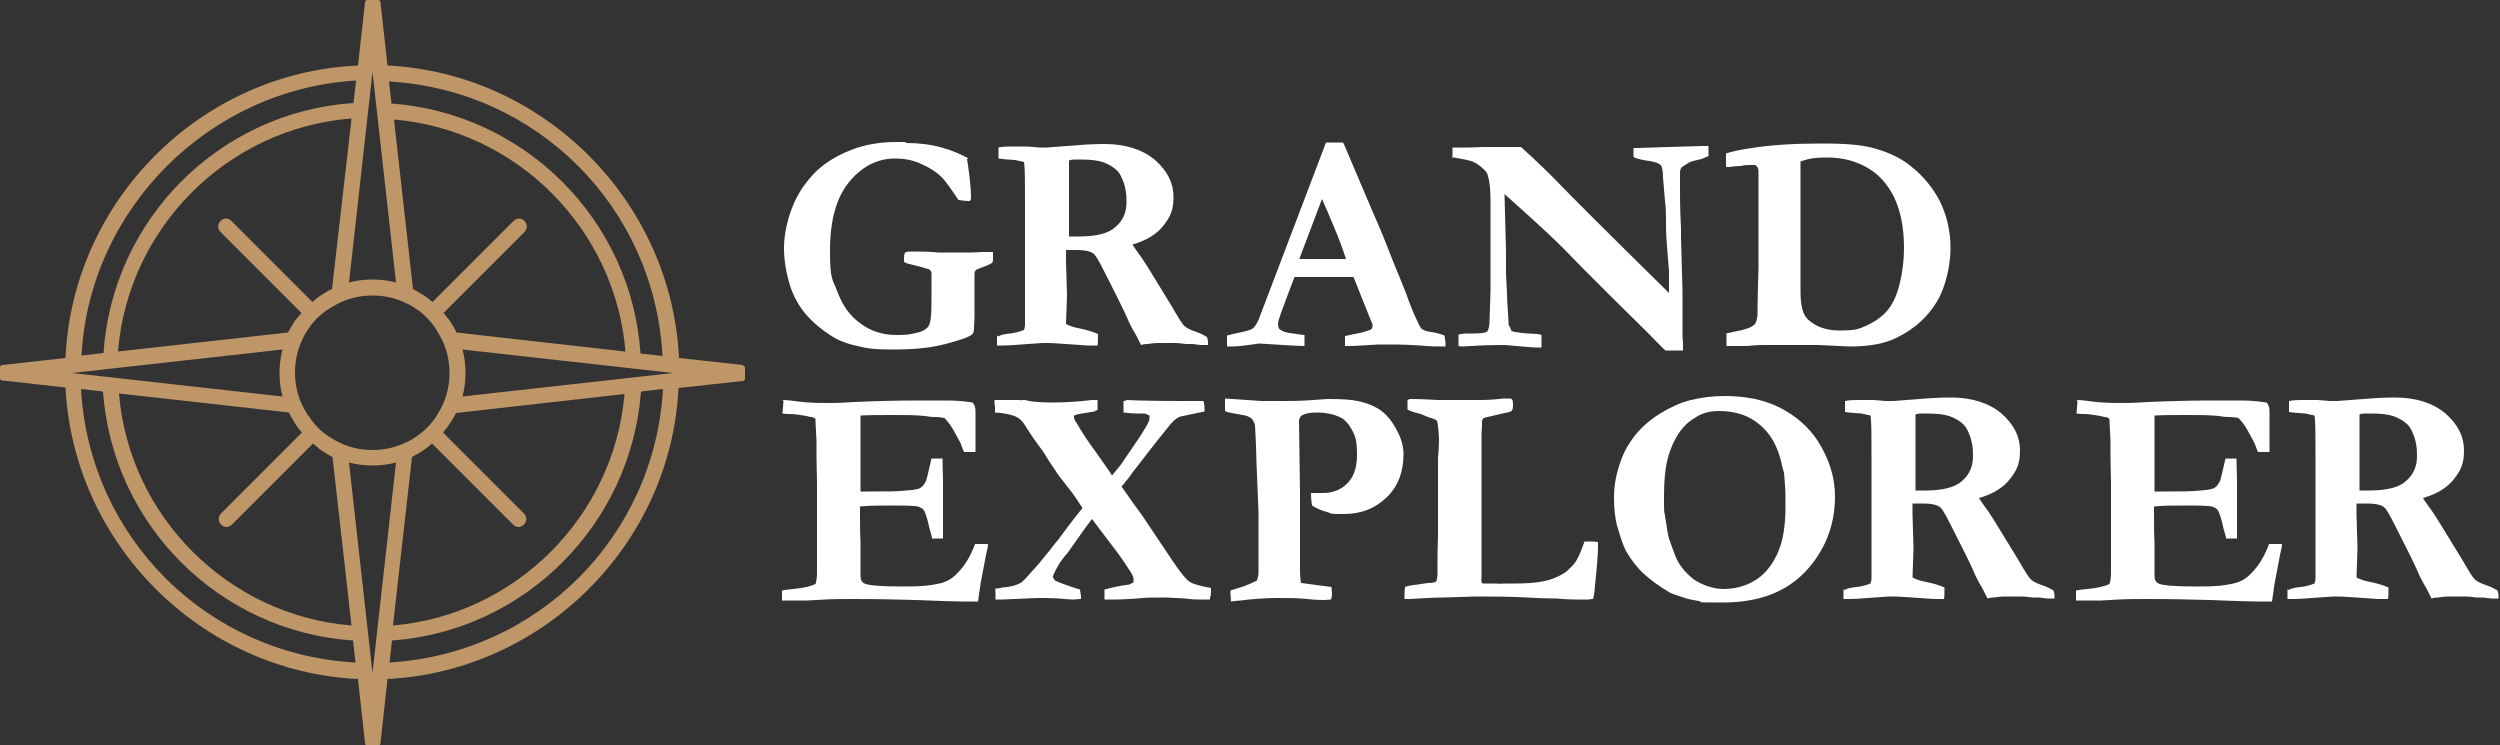 <?xml version="1.0" encoding="UTF-8"?>
<svg id="Layer_1" xmlns="http://www.w3.org/2000/svg" version="1.1" viewBox="0 0 500 149">
  <rect x="0" y="0" width="500" height="149" fill="#333333" stroke="none"/>
  <!-- Generator: Adobe Illustrator 29.3.1, SVG Export Plug-In . SVG Version: 2.1.0 Build 151)  -->
  <defs>
    <style>
      .st0 {
        fill: #fff;
      }

      .st1 {
        fill: #bf9667;
      }
    </style>
  </defs>
  <g>
    <path class="st0" d="M193.4,31.8c.1.6.3,1.8.5,3.5.2,1.8.3,3,.3,3.8s0,.7-.2,1.1c-.9,0-1.6-.1-2.3-.2-1.6-2.4-2.7-3.9-3.3-4.5-1.2-1.2-2.7-2.1-4.6-2.9-1.4-.6-3-.9-4.8-.9-3.4,0-6.5,1.5-9.1,4.6-2.6,3.1-3.9,7.7-3.9,13.8s.5,5.6,1.5,8.3c1,2.7,2.5,4.8,4.6,6.3,2,1.5,4.4,2.3,7.2,2.3s2.8-.2,4.3-.5c.8-.2,1.4-.5,1.9-1,.3-.3.5-.8.6-1.5.2-1.2.2-2.9.2-5.1s0-3.6,0-4.4c-.1-.3-.3-.5-.4-.6-.1,0-.6-.2-1.3-.4l-2.7-.7c-.6-.1-1-.3-1.1-.5,0-.3,0-.5,0-.6,0-.3,0-.7.2-1.2.4-.1.6-.2.8-.2,2.2,0,4.2,0,5.8.2.6,0,1.2,0,1.9,0h4.9c0,0,2.1-.1,2.1-.1.2,0,.9,0,2.1,0,0,.5,0,1,0,1.4s0,.5-.2.8c-.4.2-.9.5-1.8.8-.8.3-1.3.5-1.4.6-.2.2-.3.4-.3.8s0,1.6,0,3.7,0,3.9,0,4.3c0,1.5-.1,2.4-.1,2.6,0,.8-.1,1.2-.3,1.4-.6.6-2.4,1.2-5.4,2s-6.5,1.1-10.4,1.1-5.2-.2-7.2-.7c-2-.4-3.8-1.1-5.2-2-1.9-1.2-3.6-2.6-5-4.2-1.4-1.6-2.4-3.4-3.1-5.3-.9-2.7-1.4-5.4-1.4-8.1s.7-6.1,2.1-9.2c1-2.2,2.5-4.3,4.3-6.1,1.9-1.8,4.2-3.2,7-4.3,2.8-1.1,5.8-1.6,9.1-1.6s1.1,0,2,.2c2.5,0,4.9.3,7,.9,2.2.6,4,1.4,5.4,2.2Z"/>
    <path class="st0" d="M156.5,80c1.2,0,2.2.2,3.1.3,1.6.2,3.5.3,5.6.3s2.6,0,5.7-.2c4.6-.2,8.7-.3,12.4-.3h5.6c1.3,0,3.1,0,5.6.4.4.4.6,1,.6,1.7v7.6c0,.1,0,.3,0,.6h-1.3c-.2,0-.5,0-1,0-.2-.4-.4-1-.7-1.8l-1.2-2.2c-.5-.9-1.1-1.9-2-2.8-.5-.1-1.2-.2-2-.2-.2,0-.8,0-1.9-.2-1.9-.2-4-.2-6.2-.2s-4.8,0-6.7.1c0,.5,0,2.5,0,6.1v5.2s0,3.9,0,3.9c.5,0,1,0,1.3,0,3.7,0,6.3,0,7.9-.2,1.6-.1,2.5-.3,2.9-.6s.7-.7,1-1.3c.2-.5.5-2,1.1-4.5h.4s1.8,0,1.8,0c0,1.8.1,3.2.1,4.2,0,2.2,0,3.5,0,4.2s0,1.1,0,1.5c0,.6,0,1.4,0,2.7,0,1.2,0,2.1,0,2.7v.7h-2.2c0-.3-.2-1-.5-2-.4-1.9-.8-3.1-1.1-3.6-.2-.4-.7-.6-1.2-.8-.4-.1-1.9-.2-4.6-.2s-5.5,0-7,.2v1c0,2.4,0,4.5.1,6.1v6.7c0,.8.2,1.3.8,1.6.8.4,3.4.6,7.7.6s5.3-.2,7.3-.6c1.4-.3,2.6-1,3.6-2.1,1.4-1.4,2.6-3.3,3.5-5.8.6,0,1.2,0,1.6,0s.6,0,1,0c0,.5-.1.9-.2,1.3l-.2.9-1.1,5.8-.5,3.5c-1.3,0-2.4,0-3.2,0-1.2,0-4.2-.1-9.2-.3-3.5-.1-7.8-.2-12.7-.2s-5.5.1-9.1.3h-5c0,.1,0-2,0-2,.4-.1,1.2-.2,2.3-.3,2.1-.2,3.6-.6,4.4-1,.2-.6.3-1.3.3-2.3s0-.9,0-1.8v-1s0-11.6,0-11.6v-3.5s-.1-4.9-.1-4.9v-3.5s-.2-3.8-.2-3.8c0-.1,0-.3,0-.6-.2-.2-.5-.4-.9-.4-.2,0-.5-.1-.9-.2-1.2-.2-2.3-.4-3.4-.4-.4,0-.8,0-1.4-.1l.2-2.5Z"/>
    <g>
      <path class="st0" d="M199.6,67.3c.5-.3,1.3-.5,2.4-.6,1-.1,2-.4,2.8-.7.1-.4.2-.7.2-.9,0-.3,0-1.3,0-3v-6.9s0-3.7,0-3.7v-2.9c0,0,0-1.7,0-1.7,0-2.2,0-4.3,0-6.3,0-4.3,0-7-.2-8.2l-1.8-.4c-1.7-.1-2.8-.2-3.3-.3v-1.9c0,0,0-.3,0-.3,1-.2,2-.2,2.8-.2s1.4,0,2.9,0c1.5.1,2.3.2,2.4.2h1.6c0,0,3.9-.3,3.9-.3,2.4-.2,4.9-.4,7.6-.4,4.2,0,7.6,1.1,10.1,3.2,2.5,2.2,3.7,4.6,3.7,7.4s-.7,4-2,5.7c-1.3,1.7-3.4,3-6.2,3.8.2.4.6.9,1,1.5.9,1.2,1.6,2.3,2.1,3.1l4.9,8c1.2,2.1,2,3.4,2.4,3.7.4.4,1.2.8,2.4,1.2.9.3,1.6.7,2.1,1,.1.3.2.7.2.9s0,.4,0,.7h-1.5s-1.6-.2-1.6-.2h-1.3c-.7-.1-1.5-.2-2.4-.2h-3.1c-.2,0-.9,0-2.2.2-.6,0-1,.1-1.3.2l-1-2c-.9-1.5-1.5-2.7-1.8-3.5-.9-2-2.5-5.2-4.7-9.5-1-2-1.7-3.2-2.2-3.4-.6-.4-1.7-.6-3.2-.6s-1.1,0-2.1,0c0,.6,0,1.3,0,2.1l.2,6.9-.2,5.8c.6.3,1.3.6,2.3.8,1.6.3,3,.7,4.1,1.2,0,1,0,1.8-.1,2.3-.4,0-.6,0-.7,0h-1.3c-4.4-.3-7-.5-7.9-.5s-.9,0-1.1,0l-4.3.3c-1.3.1-2.5.2-3.5.2h-1.3c0-.5,0-.8,0-1,0-.2,0-.5,0-1ZM213.5,47.3c1,0,1.7,0,2.2,0,3.5,0,6-.6,7.4-1.9,1.5-1.3,2.2-2.9,2.2-5s-.2-2.5-.5-3.7c-.4-1.1-.8-2-1.3-2.5-.8-.8-1.8-1.4-3-1.8-.9-.3-2.4-.5-4.3-.5s-1.8,0-2.4.2v.6c0,0,0,4.2,0,4.2v2.5c0,0,0,3.4,0,3.4,0,.9,0,2.2,0,3.7v.9Z"/>
      <path class="st0" d="M245.4,69.2v-2.1c.5-.1,1.1-.3,2.1-.5,1.6-.3,2.5-.6,2.9-.8s.8-.8,1.3-1.8l6.2-16.3,7.3-19.2h3.4l.3.6,5.4,12.7c1.2,2.7,2.3,5.3,3.3,7.9,1,2.5,1.8,4.6,2.5,6.2.4,1,1,2.4,1.7,4.4.4,1,.9,2.4,1.7,4,.4.9.7,1.4.9,1.5.4.3,1,.5,1.8.6s1.7.3,2.7.7c.1.7.2,1.2.2,1.5s0,.4,0,.7c-1.5,0-3.2,0-5-.2-1.8-.1-3.5-.2-4.9-.2s-2.8,0-3.5,0l-5.2.3h-1.5c0-.7,0-1.3,0-2l3.4-.7c1-.3,1.6-.5,1.8-.6.2-.2.3-.4.3-.7s0-.5-.2-.8l-1.2-3-2.4-6h-11.8c-.4,1-1.3,3.4-2.7,7.2-.4,1.1-.6,1.8-.6,2.2s.1.9.4,1.1c.5.4,1.4.7,2.7.8.2,0,.9.2,2.2.3,0,.7,0,1.3,0,1.5s0,.5,0,.7c-1.3,0-4.3-.2-9.1-.5l-1.3.2c-1.5.2-3,.4-4.4.4h-.6ZM259.9,51.8c4.8,0,7.6,0,8.5,0h.8c-.6-1.9-1.4-4-2.4-6.4-1-2.4-1.8-4.3-2.4-5.6l-4.5,11.9Z"/>
      <path class="st0" d="M290.5,31.7v-2.2c-.1,0,2.5,0,2.5,0h.9c1.2,0,2.1-.1,2.6-.1s1,0,2.2,0c.3,0,.5,0,.7,0s.8,0,1.9,0,1.7,0,1.9,0c.2,0,.5,0,1,0,3.2,2.9,5.8,5.4,7.7,7.4,2,2.1,9.3,9.4,21.9,21.8v-4.4c-.2-2.1-.3-3.8-.4-5-.1-1.2-.2-2.7-.2-4.4,0-1.7,0-3.2-.2-4.6-.2-2.7-.4-4.3-.4-4.7,0-1.3-.2-2.2-.4-2.4-.4-.5-1.4-.8-3-1-1.1-.2-2-.4-2.5-.7v-1.8s.8,0,.8,0l6.1-.2,6.8-.2c.5,0,.9,0,1.3,0v2c-.4.2-.9.4-1.4.6-1.3.3-2.1.5-2.3.6-1,.6-1.6,1-1.7,1.1-.2.2-.3.6-.3,1.1s0,.6,0,1.3c0,.4,0,1.2,0,2.6,0,3,.1,5.3.2,7.1,0,.6,0,1.2,0,1.9l.3,10.8c0,.8,0,1.3,0,1.6v5.4c0,0,0,1.7,0,1.7,0,.8.1,1.3.1,1.5v1.6h-3.5c0,.1-3.7-3.7-3.7-3.7l-7.5-7.4-5.2-5.2-3.9-4c-2.5-2.5-4.8-4.6-6.9-6.5l-5-4.5.3,11.5c0,.7,0,1.4,0,2.2v2.2s.2,4,.2,4c0,1.7.2,3.5.3,5.5,0,.5,0,.9.2,1.1s.2.5.4.9c.8.3,2.6.5,5.2.6.2,0,.5.1.8.2v2.5c.1,0-1.1,0-1.1,0-.7,0-2.7-.2-6.2-.5-3.3,0-5.5.1-6.5.2-1.1,0-1.7.1-1.8.1-.2,0-.6,0-1-.1,0-.5,0-.9,0-1.2s0-.6,0-1.1c.6-.1,1-.2,1.4-.2s.5,0,1.2,0c1.7,0,2.8-.1,3.1-.4.3-.3.5-1,.5-2.1.1-3.3.2-5.3.2-6v-11.7c0,0,0-6.3,0-6.3,0-2.4-.2-4-.5-5-.1-.5-.4-.9-.7-1.2-.7-.7-1.5-1.3-2.4-1.7-.5-.2-1.9-.5-4.2-.9Z"/>
      <path class="st0" d="M345.1,66.7c.3,0,.9-.2,1.9-.4,1.9-.3,3.2-.8,3.8-1.3.4-.3.6-1,.7-2,0-.2,0-3.4.2-9.4v-3.4s0-4.1,0-4.1v-10.5c0,0,0-1.2,0-1.2,0-.5-.1-.9-.4-1.2s-.5-.2-1.2-.2-1.2,0-1.9.2c-.9,0-1.7.1-2.4.2-.1,0-.3,0-.6,0v-2.7c1.2-.4,2.9-.8,5.2-1.1,3.7-.6,8.4-.9,13.8-.9s7.9.3,10,.8c3.2.8,5.8,2,7.8,3.6,2.7,2.1,4.7,4.6,6.1,7.4,1.3,2.8,2,5.8,2,9.1s-.9,7.7-2.7,10.7c-1.8,3-4.4,5.4-7.8,7.1-2.4,1.3-5.6,1.9-9.7,1.9l-6.3-.3h-1.9c0,0-2.5,0-2.5,0h-.7c0,0-2.6,0-2.6,0h-3.4c-.1,0-1.2,0-3.1.2-.7,0-1.5,0-2.6,0-.7,0-1.2,0-1.5,0,0-.5,0-1.3,0-2.5ZM360.1,32.3c0,.6,0,1.1,0,1.4v5.2c0,0,0,4.6,0,4.6,0,1.5,0,2.8,0,3.9v2.9c0,0,0,4.9,0,4.9v3c0,2.8.4,4.7,1.5,5.7,1.5,1.4,3.6,2.2,6.3,2.2s3.5-.2,4.5-.6c2-.8,3.6-1.8,4.8-3.1,1.2-1.3,2.1-3.1,2.7-5.5.6-2.4.9-4.8.9-7.3,0-4.1-.7-7.5-2-10.2-1.3-2.6-3.1-4.6-5.4-5.9-2.3-1.3-4.9-2-7.9-2s-3.9.3-5.4.8Z"/>
      <path class="st0" d="M199.2,80c.7,0,1.3,0,1.8,0s.9,0,1.2,0h1.7c0,.1.8,0,.8,0,.1,0,.5,0,1.1.2,1.2.2,2.8.3,5,.3s5.2-.2,7.6-.5c.3,0,.7,0,1.1,0,0,.7,0,1.4,0,2-.3.1-.5.2-.6.3l-3.1.5c-.2,0-.6.2-1,.3,0,.4,0,.6.1.8,1.5,2.6,2.9,4.7,4.2,6.4l3,4.3.3.5,1.8-2.2,3.8-5.6c.9-1.4,1.5-2.4,1.8-3.1,0-.2.1-.4.1-.6v-.5c-.5-.2-.8-.4-1.1-.4-.1,0-.5,0-1.2,0-1.1,0-2-.1-2.9-.2,0-.4,0-.7,0-.9s0-.3,0-.7c0-.1,0-.4,0-.7.2,0,.4,0,.6-.2,1.9.1,5.7.2,11.5.2s1.4,0,2,0c.6,0,.9,0,1,0,.2,0,.5,0,.9,0,.1.4.2.8.2,1.1s0,.5,0,1l-4.8,1c-.4.1-.8.4-1.3.8-.5.4-1.7,2-3.8,4.6l-4.5,5.8c-.5.7-.9,1.3-1.3,1.7-.3.4-.6.8-.9,1.1l.5.7c1.1,1.6,2.3,3.3,3.5,4.9l6.1,9.1c1.6,2.4,2.8,3.9,3.6,4.4.6.4,2,.8,4.2,1.2,0,.4,0,.7,0,.8s0,.5-.2,1.2v.3c0,0-2.1,0-2.1,0-.5,0-1.4,0-2.8-.2l-3.8-.2h-.4c-.4,0-.7,0-.9,0-1.3,0-2.8,0-4.6.2-1.8.1-3.1.2-3.9.2s-1.4,0-2.6,0v-.8c0-.4,0-.8,0-1.2,1.6-.4,3.2-.8,5-1,.2-.1.5-.3.8-.4v-.3c0-.2,0-.4,0-.6-.1-.4-.4-1-.9-1.7-.9-1.4-2.1-3.2-3.7-5.2l-3.7-4.9c-.5.6-2.1,2.8-4.9,6.8-.9,1-1.7,2.1-2.3,3.3-.4.8-.6,1.2-.6,1.4v.2s.4.6.4.6c.8.4,1.7.7,2.8,1.1,1.1.4,1.9.6,2.2.7l.2,1.4v.5c-.7,0-1.1.1-1.3.1-.3,0-1.3,0-3-.2-.6,0-1.6-.1-3-.1h-1.5s-6.8.3-6.8.3c-.1,0-.6,0-1.5,0v-1.4c-.1-.2,0-.5,0-.8.3,0,.8,0,1.3-.2,1.6-.1,2.8-.4,3.7-.9.3-.2,1-.8,1.9-1.9,1.5-1.6,2.8-3.2,4-4.7.7-.9,1.2-1.6,1.6-2,1.1-1.5,2.7-3.7,4.9-6.4l-1.8-2.7c-1.3-1.6-2.3-3-3.1-4l-1.8-2.7c-.7-1.2-1.2-1.9-1.4-2.2-1-1.3-2.2-3-3.5-5.1-.5-.8-1.2-1.4-2-1.7s-2.1-.6-3.9-.7v-.5c0-.2,0-.4,0-.5,0-.4-.1-.6-.1-.8v-.7Z"/>
      <path class="st0" d="M245,82v-2.3s7.3.5,7.3.5h3.3s1.2,0,1.2,0c1.3,0,3.2,0,5.9-.2,1.5-.1,2.5-.2,2.9-.2,2.6,0,4.5.1,5.9.4,2,.4,3.6,1.1,4.8,2,1.2.9,2.2,2.2,3.1,3.9.9,1.7,1.3,3.2,1.3,4.7,0,3.6-1.1,6.5-3.4,8.7-2.3,2.2-5.1,3.3-8.5,3.3s-2.3-.1-3.4-.4-2.1-.7-3-1.3c-.1-.6-.2-1.4-.2-2.5.5,0,.9,0,1.3,0s.8,0,1.1,0c1.7,0,3.2-.5,4.4-1.5,1.6-1.3,2.4-3.3,2.4-6.1s-.3-3.7-1-5c-.7-1.3-1.5-2.2-2.5-2.6-1.3-.6-2.8-.9-4.4-.9s-2.6.2-3.3.7c-.2.3-.3.5-.4.8l.2,14.6v1.2c0,0,0,1.3,0,1.3,0,.3,0,.7,0,1.3v6.6s0,4.8,0,4.8c0,.7,0,1.6.2,2.8l6.1.8c0,.5.1.9.1,1.2s0,.7-.2,1.3c-.5,0-.9.1-1.2.1-.6,0-1.8,0-3.6-.2-1.8-.2-3.8-.2-6-.2s-5,.2-7.3.5c-.4,0-1,.1-1.9.2,0-.6-.1-1-.1-1.3s0-.5,0-.9l1.9-.6c1.3-.4,2.4-.9,3.4-1.4.2-.6.3-1.1.3-1.6s0-.4,0-.7c0-.6,0-1.5,0-2.7v-8.7c0,0-.4-9.8-.4-9.8-.1-4.7-.3-7.2-.3-7.5-.1-.6-.4-1.1-.7-1.4-.4-.3-.9-.6-1.8-.7-1.7-.3-2.8-.5-3.4-.7Z"/>
      <path class="st0" d="M280.9,117.4c.6-.2,1.5-.4,2.7-.5,1.2-.2,1.8-.3,2.1-.3.8,0,1.3-.1,1.6-.4.1-.5.2-.9.2-1.2v-4c0,0,.1-4,.1-4v-5.6s0-3.2,0-3.2v-6.9c.1,0,.2-3.1.2-3.1v-.4c-.1-2.2-.3-3.4-.4-3.6-.1-.2-.7-.5-1.8-.8-.1,0-.5-.2-1.2-.5-.5-.2-1-.3-1.4-.4-.7-.2-1.2-.4-1.5-.6,0-.5,0-.9,0-1.2s0-.4,0-.7c.2-.1.4-.2.6-.2.5,0,2.3,0,5.4.2h4.4s3.3,0,3.3,0c1.4,0,3.2,0,5.5-.3.7,0,1,0,1.1,0,.3,0,.5,0,.6.2.2.2.2.6.2,1.2s-.1.8-.3,1.1c-.1.1-.6.3-1.4.4l-3.8.9c-.1,0-.3.1-.5.2,0,.1-.1.3-.2.4v.9s-.1,1.9-.1,1.9v.9c0,.1,0,.7,0,1.7,0,.3,0,.5,0,.8s0,.9,0,1.7c0,1.2,0,2.3,0,3.2s0,2.3,0,3.7c0,.5,0,1.2,0,2v14.6c-.1.6,0,1,.2,1.2h2.9c0,.1,1.8,0,1.8,0h1.9c3.3,0,5.9-.3,7.8-1.1,1.4-.6,2.3-1.1,2.8-1.7.7-.6,1.3-1.3,1.7-2,.4-.7.9-1.9,1.5-3.6h1c.5,0,1,0,1.7.1v.9c0,1.5-.2,4.1-.6,7.8-.1,1.5-.3,2.4-.4,2.7-.5,0-.8.1-.9.1h-2.7c-.2,0-1.4,0-3.7-.2-.4,0-2.4,0-5.9-.2s-7-.2-10.3-.2l-6.3.2c-2.4,0-4.7.2-6.8.3h-.5c-.1,0-.3,0-.6,0,0-.2,0-.4,0-.6,0-.9,0-1.5.2-1.9Z"/>
      <path class="st0" d="M322.8,99.5c0-2.6.5-5.1,1.5-7.7.7-1.9,1.7-3.5,3-5.1,1.3-1.5,2.9-2.9,4.9-4.1,2-1.2,3.9-2.1,6-2.6,2-.5,4.3-.8,6.8-.8,4.3,0,8,.8,11.1,2.4s5.6,3.8,7.4,6.5c2.3,3.6,3.5,7.3,3.5,11.2,0,5.8-2,10.8-5.9,15-4,4.2-9.5,6.2-16.5,6.2s-3.4-.1-4.9-.3c-1.2-.2-2.2-.4-3-.7-1.6-.5-2.4-.8-2.6-.9-2.2-1.3-4-2.6-5.4-3.9-1.4-1.3-2.5-2.8-3.5-4.5-.5-.9-1.1-2.7-1.8-5.1-.4-1.6-.6-3.4-.6-5.6ZM343.8,82.2c-1.8,0-3.4.4-4.7,1.3-1.4.8-2.4,1.8-3.1,2.8-1.2,1.7-2,3.6-2.5,5.6s-.7,4.5-.7,7.4,0,3,.2,3.8c0,.2.1.7.2,1.3.2,1.5.4,2.6.6,3.3.9,2.6,1.5,4.2,1.9,4.8.6,1,1.5,2.1,2.7,3.1.6.5,1.5,1,2.7,1.5,1.2.4,2.3.7,3.5.7,2.2,0,4.3-.5,6.2-1.6s3.4-2.8,4.6-5.3,1.7-5.7,1.7-9.7-.1-3.9-.3-6.7l-.2-.6c0-.2-.2-.6-.3-1.3-.8-3.4-2.2-5.9-4.4-7.7-2.1-1.8-4.8-2.7-8.1-2.7Z"/>
      <path class="st0" d="M368.9,118c.5-.3,1.3-.5,2.4-.6s2-.4,2.8-.7c.1-.4.2-.7.2-.9,0-.3,0-1.3,0-3v-6.9s0-3.7,0-3.7v-2.9c0,0,0-1.7,0-1.7,0-2.2,0-4.3,0-6.3,0-4.3,0-7-.2-8.2l-1.8-.4c-1.7-.1-2.8-.2-3.3-.3v-1.9c0,0,0-.3,0-.3,1-.2,2-.2,2.8-.2s1.4,0,2.9,0c1.5.1,2.3.2,2.4.2h1.6c0,0,3.9-.3,3.9-.3,2.4-.2,4.9-.4,7.6-.4,4.2,0,7.6,1.1,10.1,3.2,2.5,2.2,3.7,4.6,3.7,7.4s-.7,4-2,5.7-3.4,3-6.2,3.8c.2.4.6.9,1,1.5.9,1.2,1.6,2.3,2.1,3.1l4.9,8c1.2,2.1,2,3.4,2.4,3.7.4.4,1.2.8,2.4,1.2.9.3,1.6.7,2.1,1,.1.3.2.7.2.9s0,.4,0,.7h-1.5s-1.6-.2-1.6-.2h-1.3c-.7-.1-1.5-.2-2.4-.2h-3.1c-.2,0-.9,0-2.2.2-.6,0-1,.1-1.3.2l-1-2c-.9-1.5-1.5-2.7-1.8-3.5-.9-2-2.5-5.2-4.7-9.5-1-2-1.7-3.2-2.2-3.4-.6-.4-1.7-.6-3.2-.6s-1.1,0-2.1,0c0,.6,0,1.3,0,2.1l.2,6.9-.2,5.8c.6.3,1.3.6,2.3.8,1.6.3,3,.7,4.1,1.2,0,1,0,1.8-.1,2.3-.4,0-.6,0-.7,0h-1.3c-4.4-.3-7-.5-7.9-.5s-.9,0-1.1,0l-4.3.3c-1.3.1-2.5.2-3.5.2h-1.3c0-.5,0-.8,0-1,0-.2,0-.5,0-1ZM382.8,98.1c1,0,1.7,0,2.2,0,3.5,0,6-.6,7.4-1.9,1.5-1.3,2.2-2.9,2.2-5s-.2-2.5-.5-3.7c-.4-1.1-.8-2-1.3-2.5-.8-.8-1.8-1.4-3-1.8-.9-.3-2.4-.5-4.3-.5s-1.8,0-2.4.2v.6c0,0,0,4.2,0,4.2v2.5c0,0,0,3.4,0,3.4,0,.9,0,2.2,0,3.7v.9Z"/>
      <path class="st0" d="M415.3,80c1.2,0,2.2.2,3.1.3,1.6.2,3.5.3,5.6.3s2.6,0,5.7-.2c4.6-.2,8.7-.3,12.4-.3h5.6c1.3,0,3.1,0,5.6.4.4.4.6,1,.6,1.7v7.6c0,.1,0,.3,0,.6h-1.3c-.2,0-.5,0-1,0-.2-.4-.4-1-.7-1.8l-1.2-2.2c-.5-.9-1.1-1.9-2-2.8-.5-.1-1.2-.2-2-.2-.2,0-.8,0-1.9-.2-1.9-.2-4-.2-6.2-.2s-4.8,0-6.7.1c0,.5,0,2.5,0,6.1v5.2s0,3.9,0,3.9c.5,0,1,0,1.3,0,3.7,0,6.3,0,7.9-.2,1.6-.1,2.5-.3,2.9-.6s.7-.7,1-1.3c.2-.5.5-2,1.1-4.5h.4s1.8,0,1.8,0c0,1.8.1,3.2.1,4.2,0,2.2,0,3.5,0,4.2,0,.6,0,1.1,0,1.5,0,.6,0,1.4,0,2.7,0,1.2,0,2.1,0,2.7v.7h-2.2c0-.3-.2-1-.5-2-.4-1.9-.8-3.1-1.1-3.6-.2-.4-.7-.6-1.2-.8-.4-.1-1.9-.2-4.6-.2s-5.5,0-7,.2v1c0,2.4,0,4.5.1,6.1v6.7c0,.8.2,1.3.8,1.6.8.4,3.4.6,7.7.6s5.3-.2,7.3-.6c1.4-.3,2.6-1,3.6-2.1,1.4-1.4,2.6-3.3,3.5-5.8.6,0,1.2,0,1.6,0s.6,0,1,0c0,.5-.1.9-.2,1.3l-.2.9-1.1,5.8-.5,3.5c-1.3,0-2.4,0-3.2,0-1.2,0-4.2-.1-9.2-.3-3.5-.1-7.8-.2-12.7-.2s-5.5.1-9.1.3h-5c0,.1,0-2,0-2,.4-.1,1.2-.2,2.3-.3,2.1-.2,3.6-.6,4.4-1,.2-.6.3-1.3.3-2.3s0-.9,0-1.8v-1s0-11.6,0-11.6v-3.5s-.1-4.9-.1-4.9v-3.5s-.2-3.8-.2-3.8c0-.1,0-.3,0-.6-.2-.2-.5-.4-.9-.4-.2,0-.5-.1-.9-.2-1.2-.2-2.3-.4-3.4-.4-.4,0-.8,0-1.4-.1l.2-2.5Z"/>
      <path class="st0" d="M457.7,118c.5-.3,1.3-.5,2.4-.6s2-.4,2.8-.7c.1-.4.2-.7.2-.9,0-.3,0-1.3,0-3v-6.9s0-3.7,0-3.7v-2.9c0,0,0-1.7,0-1.7,0-2.2,0-4.3,0-6.3,0-4.3,0-7-.2-8.2l-1.8-.4c-1.7-.1-2.8-.2-3.3-.3v-1.9c0,0,0-.3,0-.3,1-.2,2-.2,2.8-.2s1.4,0,2.9,0c1.5.1,2.3.2,2.4.2h1.6c0,0,3.9-.3,3.9-.3,2.4-.2,4.9-.4,7.6-.4,4.2,0,7.6,1.1,10.1,3.2,2.5,2.2,3.7,4.6,3.7,7.4s-.7,4-2,5.7-3.4,3-6.2,3.8c.2.4.6.9,1,1.5.9,1.2,1.6,2.3,2.1,3.1l4.9,8c1.2,2.1,2,3.4,2.4,3.7.4.4,1.2.8,2.4,1.2.9.3,1.6.7,2.1,1,.1.3.2.7.2.9s0,.4,0,.7h-1.5s-1.6-.2-1.6-.2h-1.3c-.7-.1-1.5-.2-2.4-.2h-3.1c-.2,0-.9,0-2.2.2-.6,0-1,.1-1.3.2l-1-2c-.9-1.5-1.5-2.7-1.8-3.5-.9-2-2.5-5.2-4.7-9.5-1-2-1.7-3.2-2.2-3.4-.6-.4-1.7-.6-3.2-.6s-1.1,0-2.1,0c0,.6,0,1.3,0,2.1l.2,6.9-.2,5.8c.6.3,1.3.6,2.3.8,1.6.3,3,.7,4.1,1.2,0,1,0,1.8-.1,2.3-.4,0-.6,0-.7,0h-1.3c-4.4-.3-7-.5-7.9-.5s-.9,0-1.1,0l-4.3.3c-1.3.1-2.5.2-3.5.2h-1.3c0-.5,0-.8,0-1,0-.2,0-.5,0-1ZM471.6,98.1c1,0,1.7,0,2.2,0,3.5,0,6-.6,7.4-1.9,1.5-1.3,2.2-2.9,2.2-5s-.2-2.5-.5-3.7c-.4-1.1-.8-2-1.3-2.5-.8-.8-1.8-1.4-3-1.8-.9-.3-2.4-.5-4.3-.5s-1.8,0-2.4.2v.6c0,0,0,4.2,0,4.2v2.5c0,0,0,3.4,0,3.4,0,.9,0,2.2,0,3.7v.9Z"/>
    </g>
  </g>
  <path class="st1" d="M148.6,73l-12.8-1.4c-1.5-31.3-26.9-56.9-58.3-58.5l-1.4-12.6c0-.3-.2-.5-.5-.5h-2.1c-.3,0-.5.2-.5.5l-1.4,12.6c-31.5,1.4-57.1,27-58.5,58.5l-12.6,1.4c-.3,0-.5.2-.5.5v2.1c0,.3.2.5.5.5l12.6,1.4c1.6,31.3,27.1,56.8,58.5,58.3l1.4,12.8c0,.3.2.5.5.5h2.1c.3,0,.5-.2.5-.5l1.4-12.8c31.2-1.6,56.7-27,58.2-58.2l12.8-1.4c.3,0,.5-.2.5-.5v-2.1c0-.3-.2-.5-.5-.5ZM74.5,93.1c1.6,0,3.2-.2,4.7-.6l-4.7,42.1-4.7-42.1c1.5.4,3.1.6,4.7.6ZM16.2,77.8l4.4.5c1.9,26.7,23.3,48,50,49.8l.5,4.4c-29.7-1.6-53.2-25-54.9-54.7ZM69.8,56.5l4.7-42.1,4.7,42.1c-1.5-.4-3.1-.6-4.7-.6s-3.2.2-4.7.6ZM23.8,78.7l34,3.8c.4.9.9,1.7,1.6,2.8.3.4.6.8,1,1.2l-16.2,16.2c-.6.6-.6,1.6,0,2.2.3.3.7.5,1.1.5s.8-.2,1.1-.5l16.2-16.2c.4.3.8.7,1.4,1.2.7.5,1.5,1,2.5,1.5l3.8,33.7c-24.6-2-44.4-21.7-46.5-46.3ZM70.3,23.8l-3.9,34c-.9.4-1.7.9-2.7,1.6-.4.3-.8.6-1.2,1l-16.2-16.2c-.3-.3-.7-.5-1.1-.5s-.8.2-1.1.5c-.6.6-.6,1.6,0,2.2l16.2,16.2c-.3.4-.7.8-1.2,1.4-.5.7-.9,1.5-1.5,2.5l-34,3.8c2-24.7,21.8-44.6,46.6-46.6ZM61.6,83.1c-.5-.8-1-1.7-1.4-2.6-.8-1.9-1.2-3.9-1.2-6s.4-4.1,1.2-6c.4-.9.8-1.8,1.4-2.6,1.1-1.7,2.5-3.1,4.3-4.2.8-.5,1.7-1,2.6-1.4,1.9-.8,3.9-1.2,6-1.2s4.1.4,6,1.2c.9.4,1.8.8,2.6,1.4,1.7,1.1,3.1,2.5,4.2,4.3.5.8,1,1.7,1.4,2.6.8,1.9,1.2,3.9,1.2,6s-.4,4.1-1.2,6c-.4.9-.9,1.8-1.4,2.6-1.1,1.7-2.5,3.1-4.2,4.2-.8.6-1.7,1-2.6,1.4-1.9.8-3.9,1.2-6,1.2s-4.1-.4-6-1.2c-.9-.4-1.8-.9-2.6-1.4-1.7-1.1-3.1-2.5-4.2-4.3ZM125,70.3l-33.7-3.8c-.4-.9-.9-1.7-1.6-2.7-.3-.4-.6-.7-1-1.2l16.2-16.2c.6-.6.6-1.6,0-2.2-.3-.3-.7-.5-1.1-.5s-.8.2-1.1.5l-16.2,16.2c-.4-.3-.8-.7-1.4-1.1-.7-.5-1.5-.9-2.5-1.5l-3.8-33.9c24.6,2.1,44.3,21.9,46.3,46.5ZM82.5,91.3c.9-.4,1.7-.9,2.7-1.6.4-.3.8-.6,1.2-1l16.2,16.2c.3.3.7.5,1.1.5s.8-.2,1.1-.5c.6-.6.6-1.6,0-2.2l-16.2-16.2c.3-.4.7-.8,1.1-1.4.5-.7,1-1.5,1.5-2.5l33.7-3.8c-2.1,24.5-21.8,44.2-46.3,46.3l3.8-33.7ZM128.1,70.7c-1.8-26.7-23.1-48-49.8-50l-.5-4.4c29.7,1.7,53.1,25.2,54.7,54.9l-4.4-.5ZM71.2,16.2l-.5,4.4c-26.8,1.8-48.2,23.2-50,50l-4.4.5c1.6-29.4,25.6-53.3,55-55ZM77.9,132.5l.5-4.4c26.5-1.9,47.8-23.2,49.8-49.8l4.4-.5c-1.7,29.6-25.1,52.9-54.7,54.7ZM92.5,79.3c.4-1.5.6-3.1.6-4.7s-.2-3.2-.6-4.7l42.1,4.7-42.1,4.7ZM56.5,79.3l-42.1-4.7,42.1-4.7c-.4,1.5-.6,3.1-.6,4.7s.2,3.2.6,4.7Z"/>
</svg>